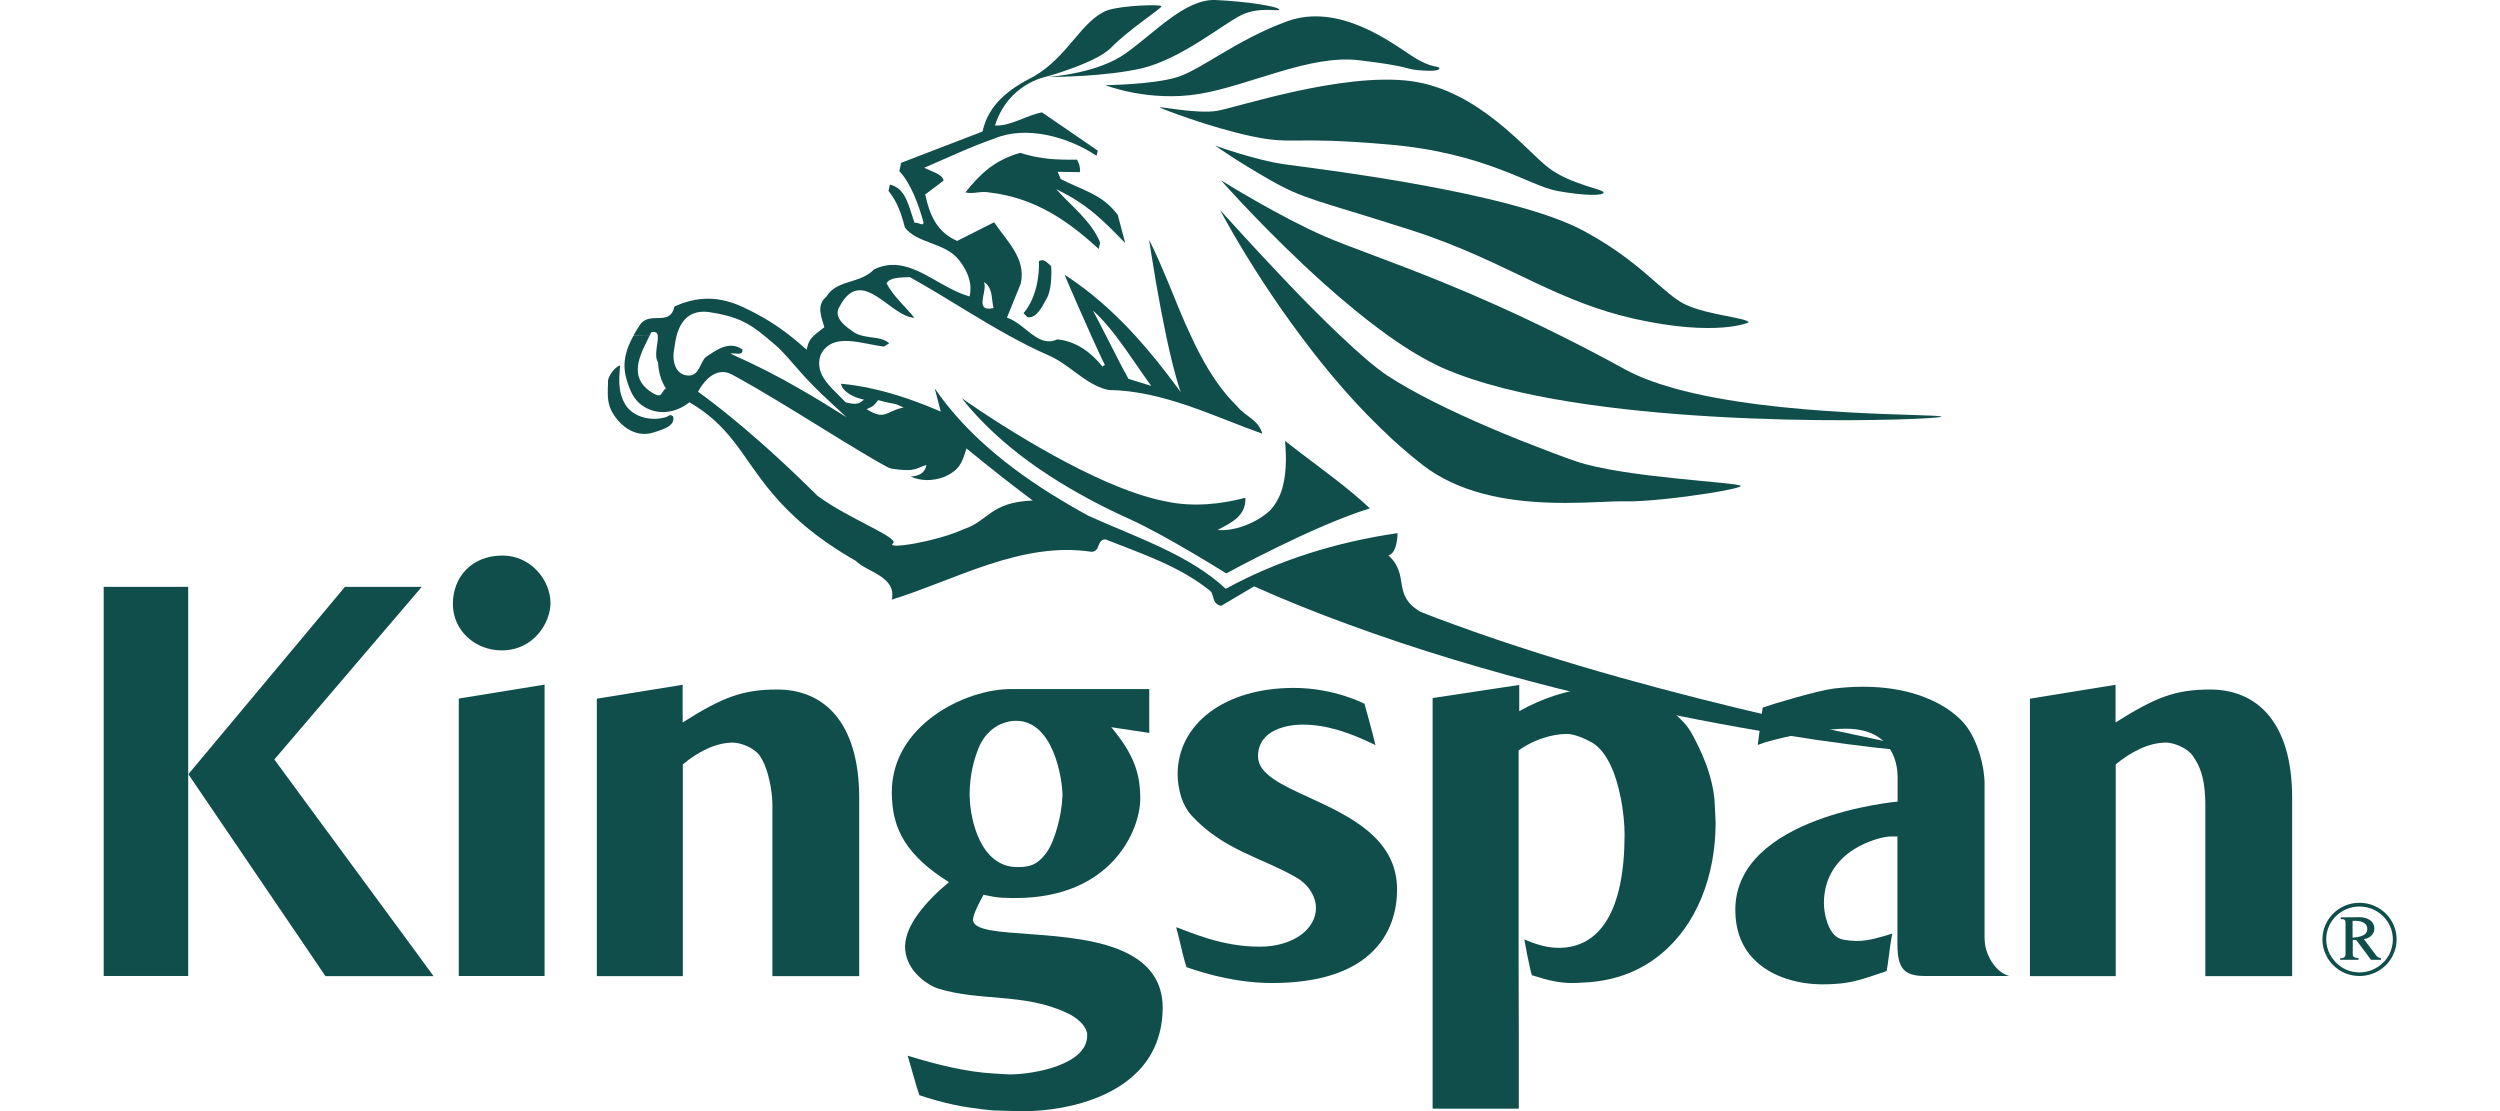 <?xml version="1.0" encoding="UTF-8" standalone="no"?>
<!DOCTYPE svg PUBLIC "-//W3C//DTD SVG 1.1//EN" "http://www.w3.org/Graphics/SVG/1.1/DTD/svg11.dtd">
<svg width="100%" height="100%" viewBox="0 0 234 104" version="1.1" xmlns="http://www.w3.org/2000/svg" xmlns:xlink="http://www.w3.org/1999/xlink" xml:space="preserve" xmlns:serif="http://www.serif.com/" style="fill-rule:evenodd;clip-rule:evenodd;stroke-linejoin:round;stroke-miterlimit:2;">
    <g transform="matrix(1.533,0,0,1.533,9.705,0.001)">
        <g id="Home">
            <g id="global-home-20">
                <g id="navbar">
                    <g id="logo">
                        <path id="Fill-1" d="M88.24,10.26C86.9,9.26 84,5.51 79.809,4.95C75.61,4.4 69.14,6.58 67.96,6.77C66.81,6.96 64.49,6.5 64.47,6.55C64.47,6.6 67.62,7.81 70.15,8.33C72.68,8.86 72.46,8.3 78.43,8.82C84.41,9.33 87.09,11.37 88.76,11.66C90.43,11.96 91.58,11.96 91.58,11.75C91.58,11.55 89.58,11.27 88.24,10.26ZM79.88,3.42C78.62,2.6 75.42,0.15 72.26,1.3C69.11,2.45 66.99,4.28 65.51,4.72C64.02,5.17 61.16,5.2 61.16,5.2C61.16,5.2 63.8,6.25 66.92,5.73C70.04,5.2 73.64,3.31 76.68,3.68C79.731,4.05 79.43,4.2 80.21,4.28C80.99,4.35 81.55,4.34 81.55,4.17C81.55,3.99 81.14,4.24 79.88,3.42ZM67.88,0C66.02,-0.07 64.17,2.01 62.38,3.27C60.74,4.44 58.04,4.67 57.64,4.7C58.05,4.7 61.17,4.68 63.38,4.17C65.76,3.61 68.32,1.49 69.44,0.93C70.55,0.38 71.78,0.72 71.78,0.59C71.78,0.4 69.74,0.08 67.88,0ZM62.37,14.84L61.92,13.13C60.98,11.85 59.76,11.62 58.43,10.93L58.25,10.49L59.6,10.51C59.65,10.25 59.53,9.91 59.43,9.75C58.22,9.76 57.21,9.73 55.95,9.33C54.37,9.8 53.53,10.6 52.61,11.75C53.13,11.86 53.55,11.65 54.07,11.75C56.82,12.07 58.84,13.44 60.75,15.2L60.84,14.81C60.31,13.49 59.03,12.54 58.16,11.55C60.12,12.5 61.04,13.48 62.37,14.84Z" style="fill:rgb(15,78,74);fill-rule:nonzero;"/>
                        <path d="M82.45,38.13C81.76,37.88 81.08,37.63 80.41,37.36C78.61,36.309 79.79,35.139 78.44,33.91C78.99,33.77 79,32.63 79,32.55C75.25,33.1 71.71,34.2 68.51,35.95C66.27,33.85 62.94,32.77 60.12,31.49C59.33,31.06 58.55,30.6 57.78,30.12C56.27,29.17 54.83,28.11 53.54,26.92C52.49,25.94 51.54,24.88 50.74,23.71L51.11,25.13C49.79,24.56 48.33,24.03 46.83,23.71C46.23,23.58 45.62,23.48 45.01,23.43C45.04,23.53 45.08,23.62 45.14,23.71C45.42,24.1 46,24.31 46.42,24.4C46.08,24.73 45.82,24.68 45.31,24.57C45.05,24.29 44.74,24.01 44.46,23.71C43.92,23.14 43.5,22.52 43.77,21.68C44.48,20.22 46.33,21.02 47.65,21.16L47.96,20.96C47.55,20.58 46.92,20.65 46.33,20.5C46.11,20.45 45.89,20.36 45.7,20.21C45.11,19.81 44.55,19.29 44.94,18.7C46.29,16.16 48.03,19.36 49.5,19.4C48.97,18.75 48.18,18.05 47.8,17.3L47.8,17.29C48.01,16.93 48.68,16.94 49.22,16.92C49.44,17.04 49.67,17.17 49.89,17.3C51.68,18.33 53.45,19.49 55.29,20.5C56.06,20.92 56.83,21.32 57.63,21.67C58.87,22.18 59.77,23.29 60.99,23.71C61.11,23.75 61.22,23.78 61.35,23.81C64.7,23.85 67.86,25.46 70.74,26.48C70.51,25.62 69.74,25.46 69.21,24.81C68.86,24.47 68.54,24.1 68.24,23.71C67.51,22.75 66.91,21.65 66.38,20.5C65.88,19.45 65.45,18.35 65.02,17.3C64.63,16.37 64.25,15.46 63.83,14.64C63.83,14.64 64,15.77 64.26,17.3C64.43,18.27 64.64,19.4 64.87,20.5C65.12,21.68 65.4,22.83 65.68,23.71C65.71,23.79 65.73,23.86 65.76,23.94C65.7,23.86 65.65,23.79 65.59,23.71C64.78,22.61 63.92,21.52 62.99,20.5C61.91,19.32 60.74,18.23 59.44,17.3C59.19,17.12 58.93,16.94 58.67,16.77C58.67,16.77 58.75,16.97 58.89,17.3C59.2,18.01 59.77,19.33 60.3,20.5C60.62,21.2 60.91,21.85 61.13,22.28L60.98,22.38C60.34,21.57 59.42,20.84 58.23,20.72C57.69,20.97 57.24,20.8 56.81,20.5C56.28,20.14 55.77,19.6 55.15,19.39L56,17.3L56,17.29C56.33,15.74 55.08,14.66 54.37,13.57L52.11,14.71C50.88,14.17 50.43,13.14 50.16,11.87L51.28,11.03C51.23,10.61 50.46,10.45 50.1,10.24C51.58,9.61 52.93,8.96 54.38,8.46C56.3,7.65 58.85,8.33 60.62,9.51L60.7,9.2L57.29,6.86C56.31,7.05 55.35,7.72 54.42,7.66C55.22,5.13 57.48,4.7 57.48,4.7C57.48,4.7 60.58,3.86 61.51,2.91C62.54,1.84 64.59,0.51 64.59,0.38C64.59,0.26 62.29,0.31 61.31,0.62C59.7,1.22 58.93,3.42 56.8,4.66C55.3,5.42 54.02,6.36 53.66,8.03L48.69,9.94L48.58,10.45C49.24,11.13 49.76,12.46 50.06,13.6C50.01,13.85 49.67,13.51 49.52,13.62C49.17,12.73 49.03,11.49 48,11.27L47.92,11.66C48.45,12.31 48.7,13.04 48.92,13.89C49.66,14.86 51.29,14.8 52.15,15.79C52.52,16.24 52.81,16.74 52.9,17.3C52.94,17.55 52.93,17.82 52.87,18.1C52.26,17.93 51.68,17.62 51.11,17.3C49.78,16.55 48.5,15.73 47.03,16.45C46.54,16.97 45.86,17.09 45.25,17.3C44.8,17.46 44.39,17.67 44.12,18.12C43.47,18.66 43.85,19.41 44,19.98C43.71,20.21 43.51,20.35 43.35,20.5C43.14,20.7 43.01,20.91 42.92,21.35C42.57,21.04 42.24,20.76 41.91,20.5C41.05,19.83 40.21,19.3 39.01,18.74C37.23,17.91 35.88,18.26 34.85,18.71C34.57,20 33.32,18.92 32.72,19.87C32.58,20.08 32.45,20.29 32.34,20.5L33.33,20.5C33.37,20.43 33.4,20.36 33.43,20.29C33.71,20.22 33.81,20.32 33.83,20.5C33.88,20.9 33.57,21.71 33.85,22.13C33.87,22.67 34.02,23.24 34.32,23.71L34.32,23.72C34.01,23.92 34.13,24.37 33.51,23.99C33.36,23.9 33.24,23.81 33.13,23.71C32.09,22.76 32.85,21.49 33.33,20.5L32.34,20.51C31.92,21.27 31.64,22.1 31.9,23.07C31.96,23.3 32.03,23.51 32.11,23.71C32.33,24.27 32.64,24.69 33.25,24.97C34.15,25.37 35.11,25.09 35.76,24.56C36.96,25.25 37.75,26.04 38.44,26.91C39.21,27.89 39.85,28.97 40.82,30.12C41.91,31.41 43.4,32.8 45.93,34.25C46.59,34.93 48.42,35.19 48.12,36.61C52.01,35.41 56.02,33.04 60.32,33.69C60.87,33.67 60.62,32.95 61.16,32.93C63.39,33.81 65.66,34.559 67.5,36.03C67.86,36.24 67.59,36.849 68.23,36.99L70.24,35.8C72.12,36.64 74.059,37.42 76.01,38.13C92.93,44.35 111.231,46.12 111.281,45.87C111.28,45.6 95.89,43.05 82.45,38.13ZM60.4,18.96C60.85,19.35 61.33,19.9 61.79,20.5C62.59,21.55 63.36,22.75 63.96,23.56L62.57,23.13C62.15,22.38 61.66,21.4 61.2,20.5C60.9,19.92 60.63,19.38 60.4,18.96ZM53.77,17.3C53.77,17.27 53.75,17.23 53.73,17.21C53.78,17.24 53.82,17.27 53.86,17.3C54.3,17.7 54.2,18.29 54.33,18.81C53.14,19.07 53.93,17.84 53.77,17.3ZM47.29,24.43C48.45,24.75 48.11,24.53 48.84,24.88C47.76,25.09 47.73,25.71 46.58,24.98C46.94,24.83 47.01,24.79 47.29,24.43ZM35.7,22.93C34.9,22.9 34.68,22.04 34.84,21.27C34.87,21 34.92,20.74 34.98,20.5C35.23,19.57 35.79,18.91 36.94,19.05C38.67,19.31 39.4,19.73 40.34,20.5C40.61,20.72 40.89,20.96 41.21,21.24C42.16,22.21 42.37,22.6 43.48,23.71C43.93,24.15 44.52,24.71 45.35,25.47C44.29,24.8 43.37,24.24 42.44,23.71C41.18,22.98 39.91,22.33 38.27,21.59C38.56,21.52 39.04,21.76 39,21.34C38.18,20.76 37.37,21.4 36.75,21.81C36.41,22.14 36.37,22.94 35.7,22.93ZM52.53,32.3C50.88,33.07 47.71,33.57 48.19,33.18C48.62,32.83 45.46,31.67 43.58,30.27C43.53,30.22 43.48,30.17 43.43,30.12C42.16,28.86 41,27.79 40.01,26.92C37.72,24.91 36.29,23.92 36.29,23.92C36.29,23.92 36.33,23.84 36.41,23.71C36.68,23.27 37.4,22.35 38.37,22.87C38.8,23.1 39.3,23.39 39.86,23.71C41.47,24.65 43.49,25.91 45.13,26.92C46.66,27.85 47.86,28.57 48.08,28.61C49.63,28.85 49.57,28.57 50.24,28.39C50.13,28.87 49.84,29.05 49.27,29.1C49.94,29.38 50.59,29.38 51.32,29.12C52.27,28.69 52.4,28.27 52.68,27.38C52.68,27.38 54.5,28.88 56.14,30.12C56.34,30.27 56.54,30.42 56.73,30.56C54.13,30.65 54,31.83 52.53,32.3Z" style="fill:rgb(15,78,74);fill-rule:nonzero;"/>
                        <path d="M57.83,17.3C57.79,17.63 57.72,17.98 57.57,18.24C57.27,18.79 56.92,19.47 56.4,19.36L56.16,19.12C56.58,18.64 56.85,17.98 56.99,17.3C57.08,16.85 57.12,16.38 57.1,15.95C57.41,15.75 57.62,16.06 57.85,16.25C57.85,16.25 57.89,16.75 57.83,17.3Z" style="fill:rgb(15,78,74);fill-rule:nonzero;"/>
                        <path d="M33.62,26.39C32.57,26.75 31.61,26.13 31.05,25.17C30.77,24.69 30.77,24.17 30.78,23.71C30.79,23.54 30.8,23.38 30.79,23.23C30.87,22.85 31.24,22.39 31.53,22.31C31.49,22.84 31.45,23.28 31.51,23.71C31.55,24.03 31.64,24.33 31.83,24.67C32.25,25.4 33.3,25.74 34.25,25.49C34.57,25.41 34.54,25.24 34.77,25.43C34.91,26 34.17,26.21 33.62,26.39Z" style="fill:rgb(15,78,74);fill-rule:nonzero;"/>
                        <path d="M77.31,31.04C73.871,32.09 68.54,35.01 68.54,35.01C68.54,35.01 64.91,32.73 62.7,31.72C61.63,31.24 60.56,30.71 59.52,30.12C57.87,29.19 56.29,28.13 54.9,26.92C53.97,26.11 53.13,25.25 52.39,24.31C52.39,24.31 54.11,25.54 56.44,26.92C58.42,28.09 60.84,29.38 63.03,30.12C63.67,30.34 64.29,30.51 64.88,30.62C66.55,30.98 68.29,30.77 69.71,30.39C69.75,31.48 68.92,31.88 68.01,32.36C69.06,32.45 70.39,31.93 71.22,31.16C71.51,30.85 71.71,30.5 71.861,30.12C72.241,29.11 72.211,27.91 72.131,26.92C73.391,27.92 74.951,29.02 76.271,30.12C76.64,30.43 76.99,30.73 77.31,31.04Z" style="fill:rgb(15,78,74);fill-rule:nonzero;"/>
                        <path d="M99.95,29.67C99.95,29.76 99.11,29.94 97.98,30.12C96.339,30.38 94.07,30.64 92.87,30.61C91.39,30.57 87.63,31.07 84.13,30.12C82.87,29.77 81.63,29.24 80.56,28.41C79.991,27.97 79.34,27.42 78.79,26.92C78.75,26.89 78.72,26.86 78.69,26.83C77.62,25.84 76.61,24.8 75.66,23.71C74.73,22.65 73.87,21.56 73.08,20.5C72.24,19.38 71.49,18.29 70.84,17.3C69.24,14.86 68.28,13.04 68.16,12.82C68.27,12.93 70.12,15.01 72.309,17.3C73.349,18.39 74.469,19.52 75.509,20.5C76.619,21.56 77.639,22.44 78.389,22.94C78.769,23.19 79.2,23.45 79.66,23.71C81.599,24.81 84.12,25.93 86.36,26.83C86.429,26.86 86.49,26.88 86.559,26.91C87.759,27.38 89.019,27.87 89.879,28.16C92.79,29.17 99.95,29.45 99.95,29.67Z" style="fill:rgb(15,78,74);fill-rule:nonzero;"/>
                        <path d="M112.2,25.44C112.2,25.63 95.639,26.29 85.49,23.71C84.09,23.35 82.8,22.93 81.7,22.44C80.67,21.97 79.559,21.3 78.44,20.5C77.11,19.55 75.75,18.43 74.49,17.3C71.13,14.29 68.4,11.21 68.22,11.01C68.43,11.14 71.87,13.27 74.55,14.43C76.03,15.08 78.5,15.9 81.92,17.3C83.95,18.13 86.3,19.17 88.97,20.5C90.21,21.12 91.52,21.8 92.901,22.56C93.731,23.01 94.751,23.39 95.89,23.71C102.28,25.49 112.2,25.25 112.2,25.44Z" style="fill:rgb(15,78,74);fill-rule:nonzero;"/>
                        <path d="M100.43,19.69C100.43,19.69 98.5,20.58 93.481,19.47C91.21,18.96 89.371,18.18 87.491,17.3C85.22,16.23 82.901,15.03 79.731,14.02C73.941,12.17 73.291,12.18 71.201,10.98C69.231,9.86 68.011,8.99 67.861,8.89C68.061,8.96 70.381,9.79 72.101,10.03C73.902,10.29 85.942,11.69 90.391,14.11C92.521,15.26 93.841,16.42 94.841,17.3C95.521,17.89 96.061,18.36 96.612,18.61C97.98,19.25 100.43,19.41 100.43,19.69Z" style="fill:rgb(15,78,74);fill-rule:nonzero;"/>
                        <path id="Fill-8" d="M138.73,58.31L138.7,58.27L138.19,58.27L138.429,58.6L139.039,58.6L139.039,58.49C138.9,58.49 138.81,58.42 138.73,58.31ZM137.32,58.29L137.32,58.27L136.88,58.27C136.86,58.451 136.76,58.51 136.55,58.51L136.55,58.6L137.67,58.6L137.67,58.49C137.53,58.49 137.32,58.47 137.32,58.29ZM139.55,58.27C139.21,58.92 138.52,59.371 137.731,59.371C136.941,59.371 136.27,58.921 135.93,58.27L135.67,58.27C136.02,59.05 136.81,59.59 137.731,59.59C138.651,59.59 139.451,59.05 139.8,58.27L139.55,58.27ZM138,57.34C138.34,57.29 138.64,57.06 138.64,56.7C138.64,56.22 138.18,56 137.75,56C137.37,56 136.98,56.01 136.59,56.01L136.59,56.12C136.88,56.11 136.88,56.19 136.88,56.44L136.88,58.269L137.32,58.269L137.32,57.389L137.53,57.389L138.19,58.269L138.7,58.269L138,57.34ZM137.31,57.25L137.31,56.23C137.35,56.219 137.39,56.219 137.43,56.219C137.77,56.219 138.21,56.309 138.21,56.719C138.21,57.16 137.65,57.22 137.31,57.25ZM138.73,58.31L138.7,58.27L138,57.34C138.34,57.29 138.64,57.06 138.64,56.7C138.64,56.22 138.18,56 137.75,56C137.37,56 136.98,56.01 136.59,56.01L136.59,56.12C136.88,56.11 136.88,56.19 136.88,56.44L136.88,58.269C136.86,58.45 136.76,58.509 136.55,58.509L136.55,58.599L137.67,58.599L137.67,58.49C137.53,58.49 137.32,58.469 137.32,58.29L137.32,57.39L137.53,57.39L138.19,58.27L138.429,58.6L139.039,58.6L139.039,58.49C138.9,58.49 138.81,58.42 138.73,58.31ZM137.31,57.25L137.31,56.23C137.35,56.219 137.39,56.219 137.43,56.219C137.77,56.219 138.21,56.309 138.21,56.719C138.21,57.16 137.65,57.22 137.31,57.25ZM138.73,58.31L138.7,58.27L138,57.34C138.34,57.29 138.64,57.06 138.64,56.7C138.64,56.22 138.18,56 137.75,56C137.37,56 136.98,56.01 136.59,56.01L136.59,56.12C136.88,56.11 136.88,56.19 136.88,56.44L136.88,58.269C136.86,58.45 136.76,58.509 136.55,58.509L136.55,58.599L137.67,58.599L137.67,58.49C137.53,58.49 137.32,58.469 137.32,58.29L137.32,57.39L137.53,57.39L138.19,58.27L138.429,58.6L139.039,58.6L139.039,58.49C138.9,58.49 138.81,58.42 138.73,58.31ZM137.31,57.25L137.31,56.23C137.35,56.219 137.39,56.219 137.43,56.219C137.77,56.219 138.21,56.309 138.21,56.719C138.21,57.16 137.65,57.22 137.31,57.25ZM138.73,58.31L138.7,58.27L138,57.34C138.34,57.29 138.64,57.06 138.64,56.7C138.64,56.22 138.18,56 137.75,56C137.37,56 136.98,56.01 136.59,56.01L136.59,56.12C136.88,56.11 136.88,56.19 136.88,56.44L136.88,58.269C136.86,58.45 136.76,58.509 136.55,58.509L136.55,58.599L137.67,58.599L137.67,58.49C137.53,58.49 137.32,58.469 137.32,58.29L137.32,57.39L137.53,57.39L138.19,58.27L138.429,58.6L139.039,58.6L139.039,58.49C138.9,58.49 138.81,58.42 138.73,58.31ZM137.31,57.25L137.31,56.23C137.35,56.219 137.39,56.219 137.43,56.219C137.77,56.219 138.21,56.309 138.21,56.719C138.21,57.16 137.65,57.22 137.31,57.25ZM138.73,58.31L138.7,58.27L138,57.34C138.34,57.29 138.64,57.06 138.64,56.7C138.64,56.22 138.18,56 137.75,56C137.37,56 136.98,56.01 136.59,56.01L136.59,56.12C136.88,56.11 136.88,56.19 136.88,56.44L136.88,58.269C136.86,58.45 136.76,58.509 136.55,58.509L136.55,58.599L137.67,58.599L137.67,58.49C137.53,58.49 137.32,58.469 137.32,58.29L137.32,57.39L137.53,57.39L138.19,58.27L138.429,58.6L139.039,58.6L139.039,58.49C138.9,58.49 138.81,58.42 138.73,58.31ZM137.31,57.25L137.31,56.23C137.35,56.219 137.39,56.219 137.43,56.219C137.77,56.219 138.21,56.309 138.21,56.719C138.21,57.16 137.65,57.22 137.31,57.25ZM138.73,58.31L138.7,58.27L138,57.34C138.34,57.29 138.64,57.06 138.64,56.7C138.64,56.22 138.18,56 137.75,56C137.37,56 136.98,56.01 136.59,56.01L136.59,56.12C136.88,56.11 136.88,56.19 136.88,56.44L136.88,58.269C136.86,58.45 136.76,58.509 136.55,58.509L136.55,58.599L137.67,58.599L137.67,58.49C137.53,58.49 137.32,58.469 137.32,58.29L137.32,57.39L137.53,57.39L138.19,58.27L138.429,58.6L139.039,58.6L139.039,58.49C138.9,58.49 138.81,58.42 138.73,58.31ZM137.31,57.25L137.31,56.23C137.35,56.219 137.39,56.219 137.43,56.219C137.77,56.219 138.21,56.309 138.21,56.719C138.21,57.16 137.65,57.22 137.31,57.25ZM138.73,58.31L138.7,58.27L138,57.34C138.34,57.29 138.64,57.06 138.64,56.7C138.64,56.22 138.18,56 137.75,56C137.37,56 136.98,56.01 136.59,56.01L136.59,56.12C136.88,56.11 136.88,56.19 136.88,56.44L136.88,58.269C136.86,58.45 136.76,58.509 136.55,58.509L136.55,58.599L137.67,58.599L137.67,58.49C137.53,58.49 137.32,58.469 137.32,58.29L137.32,57.39L137.53,57.39L138.19,58.27L138.429,58.6L139.039,58.6L139.039,58.49C138.9,58.49 138.81,58.42 138.73,58.31ZM137.31,57.25L137.31,56.23C137.35,56.219 137.39,56.219 137.43,56.219C137.77,56.219 138.21,56.309 138.21,56.719C138.21,57.16 137.65,57.22 137.31,57.25ZM138.73,58.31L138.7,58.27L138,57.34C138.34,57.29 138.64,57.06 138.64,56.7C138.64,56.22 138.18,56 137.75,56C137.37,56 136.98,56.01 136.59,56.01L136.59,56.12C136.88,56.11 136.88,56.19 136.88,56.44L136.88,58.269C136.86,58.45 136.76,58.509 136.55,58.509L136.55,58.599L137.67,58.599L137.67,58.49C137.53,58.49 137.32,58.469 137.32,58.29L137.32,57.39L137.53,57.39L138.19,58.27L138.429,58.6L139.039,58.6L139.039,58.49C138.9,58.49 138.81,58.42 138.73,58.31ZM137.31,57.25L137.31,56.23C137.35,56.219 137.39,56.219 137.43,56.219C137.77,56.219 138.21,56.309 138.21,56.719C138.21,57.16 137.65,57.22 137.31,57.25ZM138.73,58.31L138.7,58.27L138,57.34C138.34,57.29 138.64,57.06 138.64,56.7C138.64,56.22 138.18,56 137.75,56C137.37,56 136.98,56.01 136.59,56.01L136.59,56.12C136.88,56.11 136.88,56.19 136.88,56.44L136.88,58.269C136.86,58.45 136.76,58.509 136.55,58.509L136.55,58.599L137.67,58.599L137.67,58.49C137.53,58.49 137.32,58.469 137.32,58.29L137.32,57.39L137.53,57.39L138.19,58.27L138.429,58.6L139.039,58.6L139.039,58.49C138.9,58.49 138.81,58.42 138.73,58.31ZM137.31,57.25L137.31,56.23C137.35,56.219 137.39,56.219 137.43,56.219C137.77,56.219 138.21,56.309 138.21,56.719C138.21,57.16 137.65,57.22 137.31,57.25ZM138.73,58.31L138.7,58.27L138,57.34C138.34,57.29 138.64,57.06 138.64,56.7C138.64,56.22 138.18,56 137.75,56C137.37,56 136.98,56.01 136.59,56.01L136.59,56.12C136.88,56.11 136.88,56.19 136.88,56.44L136.88,58.269C136.86,58.45 136.76,58.509 136.55,58.509L136.55,58.599L137.67,58.599L137.67,58.49C137.53,58.49 137.32,58.469 137.32,58.29L137.32,57.39L137.53,57.39L138.19,58.27L138.429,58.6L139.039,58.6L139.039,58.49C138.9,58.49 138.81,58.42 138.73,58.31ZM137.31,57.25L137.31,56.23C137.35,56.219 137.39,56.219 137.43,56.219C137.77,56.219 138.21,56.309 138.21,56.719C138.21,57.16 137.65,57.22 137.31,57.25ZM137.73,55.12C136.48,55.12 135.469,56.12 135.469,57.36C135.469,57.679 135.539,57.99 135.669,58.269L135.929,58.269C135.78,57.99 135.7,57.679 135.7,57.349C135.7,56.249 136.61,55.349 137.73,55.349C138.86,55.349 139.769,56.249 139.769,57.36C139.769,57.69 139.69,58 139.549,58.269L139.799,58.269C139.929,57.99 139.999,57.679 139.999,57.36C140,56.12 138.98,55.12 137.73,55.12ZM138.7,58.27L138,57.34C138.34,57.29 138.64,57.06 138.64,56.7C138.64,56.22 138.18,56 137.75,56C137.37,56 136.98,56.01 136.59,56.01L136.59,56.12C136.88,56.11 136.88,56.19 136.88,56.44L136.88,58.269C136.86,58.45 136.76,58.509 136.55,58.509L136.55,58.599L137.67,58.599L137.67,58.49C137.53,58.49 137.32,58.469 137.32,58.29L137.32,57.39L137.53,57.39L138.19,58.27L138.429,58.6L139.039,58.6L139.039,58.49C138.899,58.49 138.809,58.42 138.729,58.309L138.7,58.27ZM137.31,57.25L137.31,56.23C137.35,56.219 137.39,56.219 137.43,56.219C137.77,56.219 138.21,56.309 138.21,56.719C138.21,57.16 137.65,57.22 137.31,57.25ZM138.73,58.31L138.7,58.27L138,57.34C138.34,57.29 138.64,57.06 138.64,56.7C138.64,56.22 138.18,56 137.75,56C137.37,56 136.98,56.01 136.59,56.01L136.59,56.12C136.88,56.11 136.88,56.19 136.88,56.44L136.88,58.269C136.86,58.45 136.76,58.509 136.55,58.509L136.55,58.599L137.67,58.599L137.67,58.49C137.53,58.49 137.32,58.469 137.32,58.29L137.32,57.39L137.53,57.39L138.19,58.27L138.429,58.6L139.039,58.6L139.039,58.49C138.9,58.49 138.81,58.42 138.73,58.31ZM137.31,57.25L137.31,56.23C137.35,56.219 137.39,56.219 137.43,56.219C137.77,56.219 138.21,56.309 138.21,56.719C138.21,57.16 137.65,57.22 137.31,57.25ZM138.73,58.31L138.7,58.27L138,57.34C138.34,57.29 138.64,57.06 138.64,56.7C138.64,56.22 138.18,56 137.75,56C137.37,56 136.98,56.01 136.59,56.01L136.59,56.12C136.88,56.11 136.88,56.19 136.88,56.44L136.88,58.269C136.86,58.45 136.76,58.509 136.55,58.509L136.55,58.599L137.67,58.599L137.67,58.49C137.53,58.49 137.32,58.469 137.32,58.29L137.32,57.39L137.53,57.39L138.19,58.27L138.429,58.6L139.039,58.6L139.039,58.49C138.9,58.49 138.81,58.42 138.73,58.31ZM137.31,57.25L137.31,56.23C137.35,56.219 137.39,56.219 137.43,56.219C137.77,56.219 138.21,56.309 138.21,56.719C138.21,57.16 137.65,57.22 137.31,57.25ZM138.73,58.31L138.7,58.27L138,57.34C138.34,57.29 138.64,57.06 138.64,56.7C138.64,56.22 138.18,56 137.75,56C137.37,56 136.98,56.01 136.59,56.01L136.59,56.12C136.88,56.11 136.88,56.19 136.88,56.44L136.88,58.269C136.86,58.45 136.76,58.509 136.55,58.509L136.55,58.599L137.67,58.599L137.67,58.49C137.53,58.49 137.32,58.469 137.32,58.29L137.32,57.39L137.53,57.39L138.19,58.27L138.429,58.6L139.039,58.6L139.039,58.49C138.9,58.49 138.81,58.42 138.73,58.31ZM137.31,57.25L137.31,56.23C137.35,56.219 137.39,56.219 137.43,56.219C137.77,56.219 138.21,56.309 138.21,56.719C138.21,57.16 137.65,57.22 137.31,57.25ZM138.73,58.31L138.7,58.27L138,57.34C138.34,57.29 138.64,57.06 138.64,56.7C138.64,56.22 138.18,56 137.75,56C137.37,56 136.98,56.01 136.59,56.01L136.59,56.12C136.88,56.11 136.88,56.19 136.88,56.44L136.88,58.269C136.86,58.45 136.76,58.509 136.55,58.509L136.55,58.599L137.67,58.599L137.67,58.49C137.53,58.49 137.32,58.469 137.32,58.29L137.32,57.39L137.53,57.39L138.19,58.27L138.429,58.6L139.039,58.6L139.039,58.49C138.9,58.49 138.81,58.42 138.73,58.31ZM137.31,57.25L137.31,56.23C137.35,56.219 137.39,56.219 137.43,56.219C137.77,56.219 138.21,56.309 138.21,56.719C138.21,57.16 137.65,57.22 137.31,57.25ZM138.73,58.31L138.7,58.27L138,57.34C138.34,57.29 138.64,57.06 138.64,56.7C138.64,56.22 138.18,56 137.75,56C137.37,56 136.98,56.01 136.59,56.01L136.59,56.12C136.88,56.11 136.88,56.19 136.88,56.44L136.88,58.269C136.86,58.45 136.76,58.509 136.55,58.509L136.55,58.599L137.67,58.599L137.67,58.49C137.53,58.49 137.32,58.469 137.32,58.29L137.32,57.39L137.53,57.39L138.19,58.27L138.429,58.6L139.039,58.6L139.039,58.49C138.9,58.49 138.81,58.42 138.73,58.31ZM137.31,57.25L137.31,56.23C137.35,56.219 137.39,56.219 137.43,56.219C137.77,56.219 138.21,56.309 138.21,56.719C138.21,57.16 137.65,57.22 137.31,57.25ZM138.73,58.31L138.7,58.27L138,57.34C138.34,57.29 138.64,57.06 138.64,56.7C138.64,56.22 138.18,56 137.75,56C137.37,56 136.98,56.01 136.59,56.01L136.59,56.12C136.88,56.11 136.88,56.19 136.88,56.44L136.88,58.269C136.86,58.45 136.76,58.509 136.55,58.509L136.55,58.599L137.67,58.599L137.67,58.49C137.53,58.49 137.32,58.469 137.32,58.29L137.32,57.39L137.53,57.39L138.19,58.27L138.429,58.6L139.039,58.6L139.039,58.49C138.9,58.49 138.81,58.42 138.73,58.31ZM137.31,57.25L137.31,56.23C137.35,56.219 137.39,56.219 137.43,56.219C137.77,56.219 138.21,56.309 138.21,56.719C138.21,57.16 137.65,57.22 137.31,57.25ZM138.73,58.31L138.7,58.27L138,57.34C138.34,57.29 138.64,57.06 138.64,56.7C138.64,56.22 138.18,56 137.75,56C137.37,56 136.98,56.01 136.59,56.01L136.59,56.12C136.88,56.11 136.88,56.19 136.88,56.44L136.88,58.269C136.86,58.45 136.76,58.509 136.55,58.509L136.55,58.599L137.67,58.599L137.67,58.49C137.53,58.49 137.32,58.469 137.32,58.29L137.32,57.39L137.53,57.39L138.19,58.27L138.429,58.6L139.039,58.6L139.039,58.49C138.9,58.49 138.81,58.42 138.73,58.31ZM137.31,57.25L137.31,56.23C137.35,56.219 137.39,56.219 137.43,56.219C137.77,56.219 138.21,56.309 138.21,56.719C138.21,57.16 137.65,57.22 137.31,57.25ZM138.73,58.31L138.7,58.27L138,57.34C138.34,57.29 138.64,57.06 138.64,56.7C138.64,56.22 138.18,56 137.75,56C137.37,56 136.98,56.01 136.59,56.01L136.59,56.12C136.88,56.11 136.88,56.19 136.88,56.44L136.88,58.269C136.86,58.45 136.76,58.509 136.55,58.509L136.55,58.599L137.67,58.599L137.67,58.49C137.53,58.49 137.32,58.469 137.32,58.29L137.32,57.39L137.53,57.39L138.19,58.27L138.429,58.6L139.039,58.6L139.039,58.49C138.9,58.49 138.81,58.42 138.73,58.31ZM137.31,57.25L137.31,56.23C137.35,56.219 137.39,56.219 137.43,56.219C137.77,56.219 138.21,56.309 138.21,56.719C138.21,57.16 137.65,57.22 137.31,57.25Z" style="fill:rgb(15,78,74);fill-rule:nonzero;"/>
                        <path d="M133.62,48.7L133.62,59.6L128.32,59.6L128.32,49.2C128.32,49.019 128.32,48.86 128.309,48.7C128.259,47.47 127.99,46.75 127.539,46.13C127.219,45.67 126.399,45.34 125.919,45.34C124.849,45.34 123.759,45.92 122.849,46.67L122.849,59.6L117.61,59.6L117.61,42.66L122.839,41.809L122.839,44.11C125.279,42.57 126.499,42.099 128.619,42.099C131.48,42.1 133.62,44.11 133.62,48.7Z" style="fill:rgb(15,78,74);fill-rule:nonzero;"/>
                        <path d="M116.36,59.59L111.2,59.59C110.12,59.59 109.67,59.26 109.55,58.27C109.53,58.081 109.52,57.871 109.52,57.63L109.52,51.07L109.111,51.07C108.501,51.07 105.031,51.84 105.031,55.16C105.031,55.69 105.251,57.059 106.06,57.33C106.35,57.43 106.92,57.45 107.05,57.45C107.76,57.45 108.46,57.23 109.21,57C109.14,57.29 109.07,57.79 109.01,58.27C108.96,58.661 108.91,59.041 108.861,59.291C107.881,59.611 107.05,59.951 106.02,60.051C105.42,60.101 105.1,60.101 104.981,60.101C103.251,60.101 101.51,59.541 100.491,58.271C99.951,57.591 99.621,56.692 99.621,55.561C99.621,49.811 109.531,48.942 109.531,48.942L109.531,47.452C109.531,46.862 109.381,44.492 106.371,44.492C104.721,44.492 101.821,45.141 100.991,45.482L101.291,43.202C101.901,42.982 104.661,42.162 105.621,42.042C110.441,41.462 112.911,43.271 113.701,44.302C114.401,45.212 114.841,46.742 114.841,47.863L114.841,57.283C114.841,57.623 114.911,57.963 115.041,58.272C115.31,58.92 115.8,59.46 116.36,59.59Z" style="fill:rgb(15,78,74);fill-rule:nonzero;"/>
                        <path d="M98.42,50.22C98.42,53.47 97.27,56.47 95.06,58.27C93.901,59.22 92.451,59.831 90.71,59.97C90.11,60.01 89.78,60.02 89.65,60.02C88.9,60.02 88.219,59.871 87.2,59.541C87.12,59.301 87.01,58.751 86.91,58.27C86.82,57.791 86.74,57.361 86.74,57.361C87.42,57.651 88.11,57.871 88.84,57.871C91.37,57.871 92.861,55.6 92.861,50.941C92.861,50.401 92.8,49.571 92.621,48.701C92.361,47.35 91.831,45.911 90.881,45.341C90.461,45.101 89.781,44.811 89.351,44.811C88.452,44.811 87.301,45.152 86.391,45.822L86.391,58.27L86.402,63.06L86.402,67.691L81.14,67.691L81.14,42.62L86.43,41.82L86.43,43.42C87.75,42.67 89.361,42.13 90.71,42.02C91.31,41.96 91.57,41.96 91.7,41.96C93.269,41.96 94.99,42.481 96.53,44.17C96.82,44.49 97.04,44.91 97.219,45.27C97.799,46.401 98.209,47.55 98.339,48.701C98.349,48.861 98.369,49.011 98.369,49.171C98.4,49.82 98.42,50.09 98.42,50.22Z" style="fill:rgb(15,78,74);fill-rule:nonzero;"/>
                        <path d="M78.97,54.31C78.97,55.51 78.63,57.081 77.29,58.27C76.16,59.281 74.3,60.02 71.32,60.02C68.68,60.02 66.27,59.1 66.11,59.05C66.03,58.79 65.96,58.53 65.89,58.27C65.76,57.731 65.64,57.17 65.48,56.611C66.36,56.911 68.22,57.8 70.58,57.8C72.64,57.8 74.019,56.72 74.019,55.43C74.019,54.81 73.639,54.05 72.809,53.571C70.7,52.35 68.37,51.92 66.4,49.77C66.13,49.47 65.94,49.09 65.8,48.701C65.64,48.191 65.57,47.671 65.57,47.281C65.57,44.241 68.38,42.001 72.67,42.001C75.15,42.001 76.981,42.971 76.981,42.971C76.981,42.971 77.46,44.671 77.651,45.492C76.041,44.712 74.671,44.242 73.18,44.242C72.34,44.242 70.48,44.521 70.48,46.181C70.48,47.261 71.92,47.921 73.62,48.702C76.04,49.81 78.97,51.17 78.97,54.31Z" style="fill:rgb(15,78,74);fill-rule:nonzero;"/>
                        <path d="M62.63,58.27C59.31,56.491 53.08,57.47 53.08,56.151C53.08,55.791 53.57,54.911 53.72,54.63C54.28,54.731 54.37,54.83 55.68,54.83C61.54,54.83 63.29,50.68 63.29,48.769L63.29,48.7C63.28,47.19 62.88,46.03 61.52,44.4L63.84,44.75L63.84,42.07L55.43,42.07C52.59,42.059 48.12,44.28 48.12,48.37C48.12,48.48 48.12,48.59 48.13,48.7C48.2,50.61 48.98,52.22 51.61,53.86C50.23,55.009 48.93,56.48 48.93,57.799C48.93,57.959 48.95,58.119 48.98,58.269C49.24,59.499 50.47,60.209 50.92,60.349C53.52,61.16 56.16,60.61 58.8,61.839C59.42,62.119 59.93,62.579 60.04,63.059C60.05,63.12 60.05,63.169 60.05,63.23C60.05,65 56.82,65.599 55.3,65.599C55.17,65.599 54.97,65.579 54.42,65.549C52.65,65.459 50.88,64.999 49.09,64.459C49.34,65.289 49.54,66.079 49.8,66.869C51.3,67.359 52.42,67.619 54.31,67.799L56.08,67.849C59.03,67.849 63.52,66.809 64.47,63.059C64.59,62.589 64.66,62.089 64.66,61.539C64.66,59.93 63.84,58.92 62.63,58.27ZM52.87,48.57C52.87,47.28 53.15,46.33 53.44,45.62C53.91,44.519 54.85,44.01 55.71,44.01C58,44.01 58.54,47.58 58.54,48.55C58.54,48.6 58.54,48.651 58.53,48.7C58.5,49.7 58.09,51.349 57.55,52.08C56.96,52.87 56.45,52.94 55.78,52.94C53.53,52.94 52.91,50.03 52.88,48.7C52.87,48.65 52.87,48.61 52.87,48.57Z" style="fill:rgb(15,78,74);fill-rule:nonzero;"/>
                        <path d="M46.13,48.7L46.13,59.6L40.83,59.6L40.83,49.2C40.83,49.04 40.82,48.87 40.81,48.7C40.73,47.769 40.47,46.72 40.05,46.13C39.73,45.67 38.9,45.34 38.42,45.34C37.35,45.34 36.26,45.92 35.36,46.67L35.36,59.6L30.11,59.6L30.11,42.66L35.35,41.809L35.35,44.11C37.78,42.57 39.01,42.099 41.13,42.099C43.99,42.1 46.12,44.11 46.13,48.7Z" style="fill:rgb(15,78,74);fill-rule:nonzero;"/>
                        <path d="M27.28,36.82C27.28,38.009 26.27,39.71 24.3,39.71C22.68,39.71 21.32,38.5 21.32,36.87C21.32,35.26 22.44,33.92 24.35,33.92C26.08,33.92 27.28,35.42 27.28,36.82Z" style="fill:rgb(15,78,74);fill-rule:nonzero;"/>
                        <path d="M26.92,41.8L26.92,59.59L21.68,59.59L21.68,42.65L26.92,41.8Z" style="fill:rgb(15,78,74);fill-rule:nonzero;"/>
                        <rect x="0" y="35.83" width="5.16" height="23.76" style="fill:rgb(15,78,74);"/>
                        <path d="M20.14,59.6L13.54,59.6L12.64,58.27L6.14,48.7L5.17,47.27L14.73,35.83L19.42,35.83L10.42,46.37L12.13,48.7L19.17,58.27L20.14,59.6Z" style="fill:rgb(15,78,74);fill-rule:nonzero;"/>
                    </g>
                </g>
            </g>
        </g>
    </g>
</svg>
